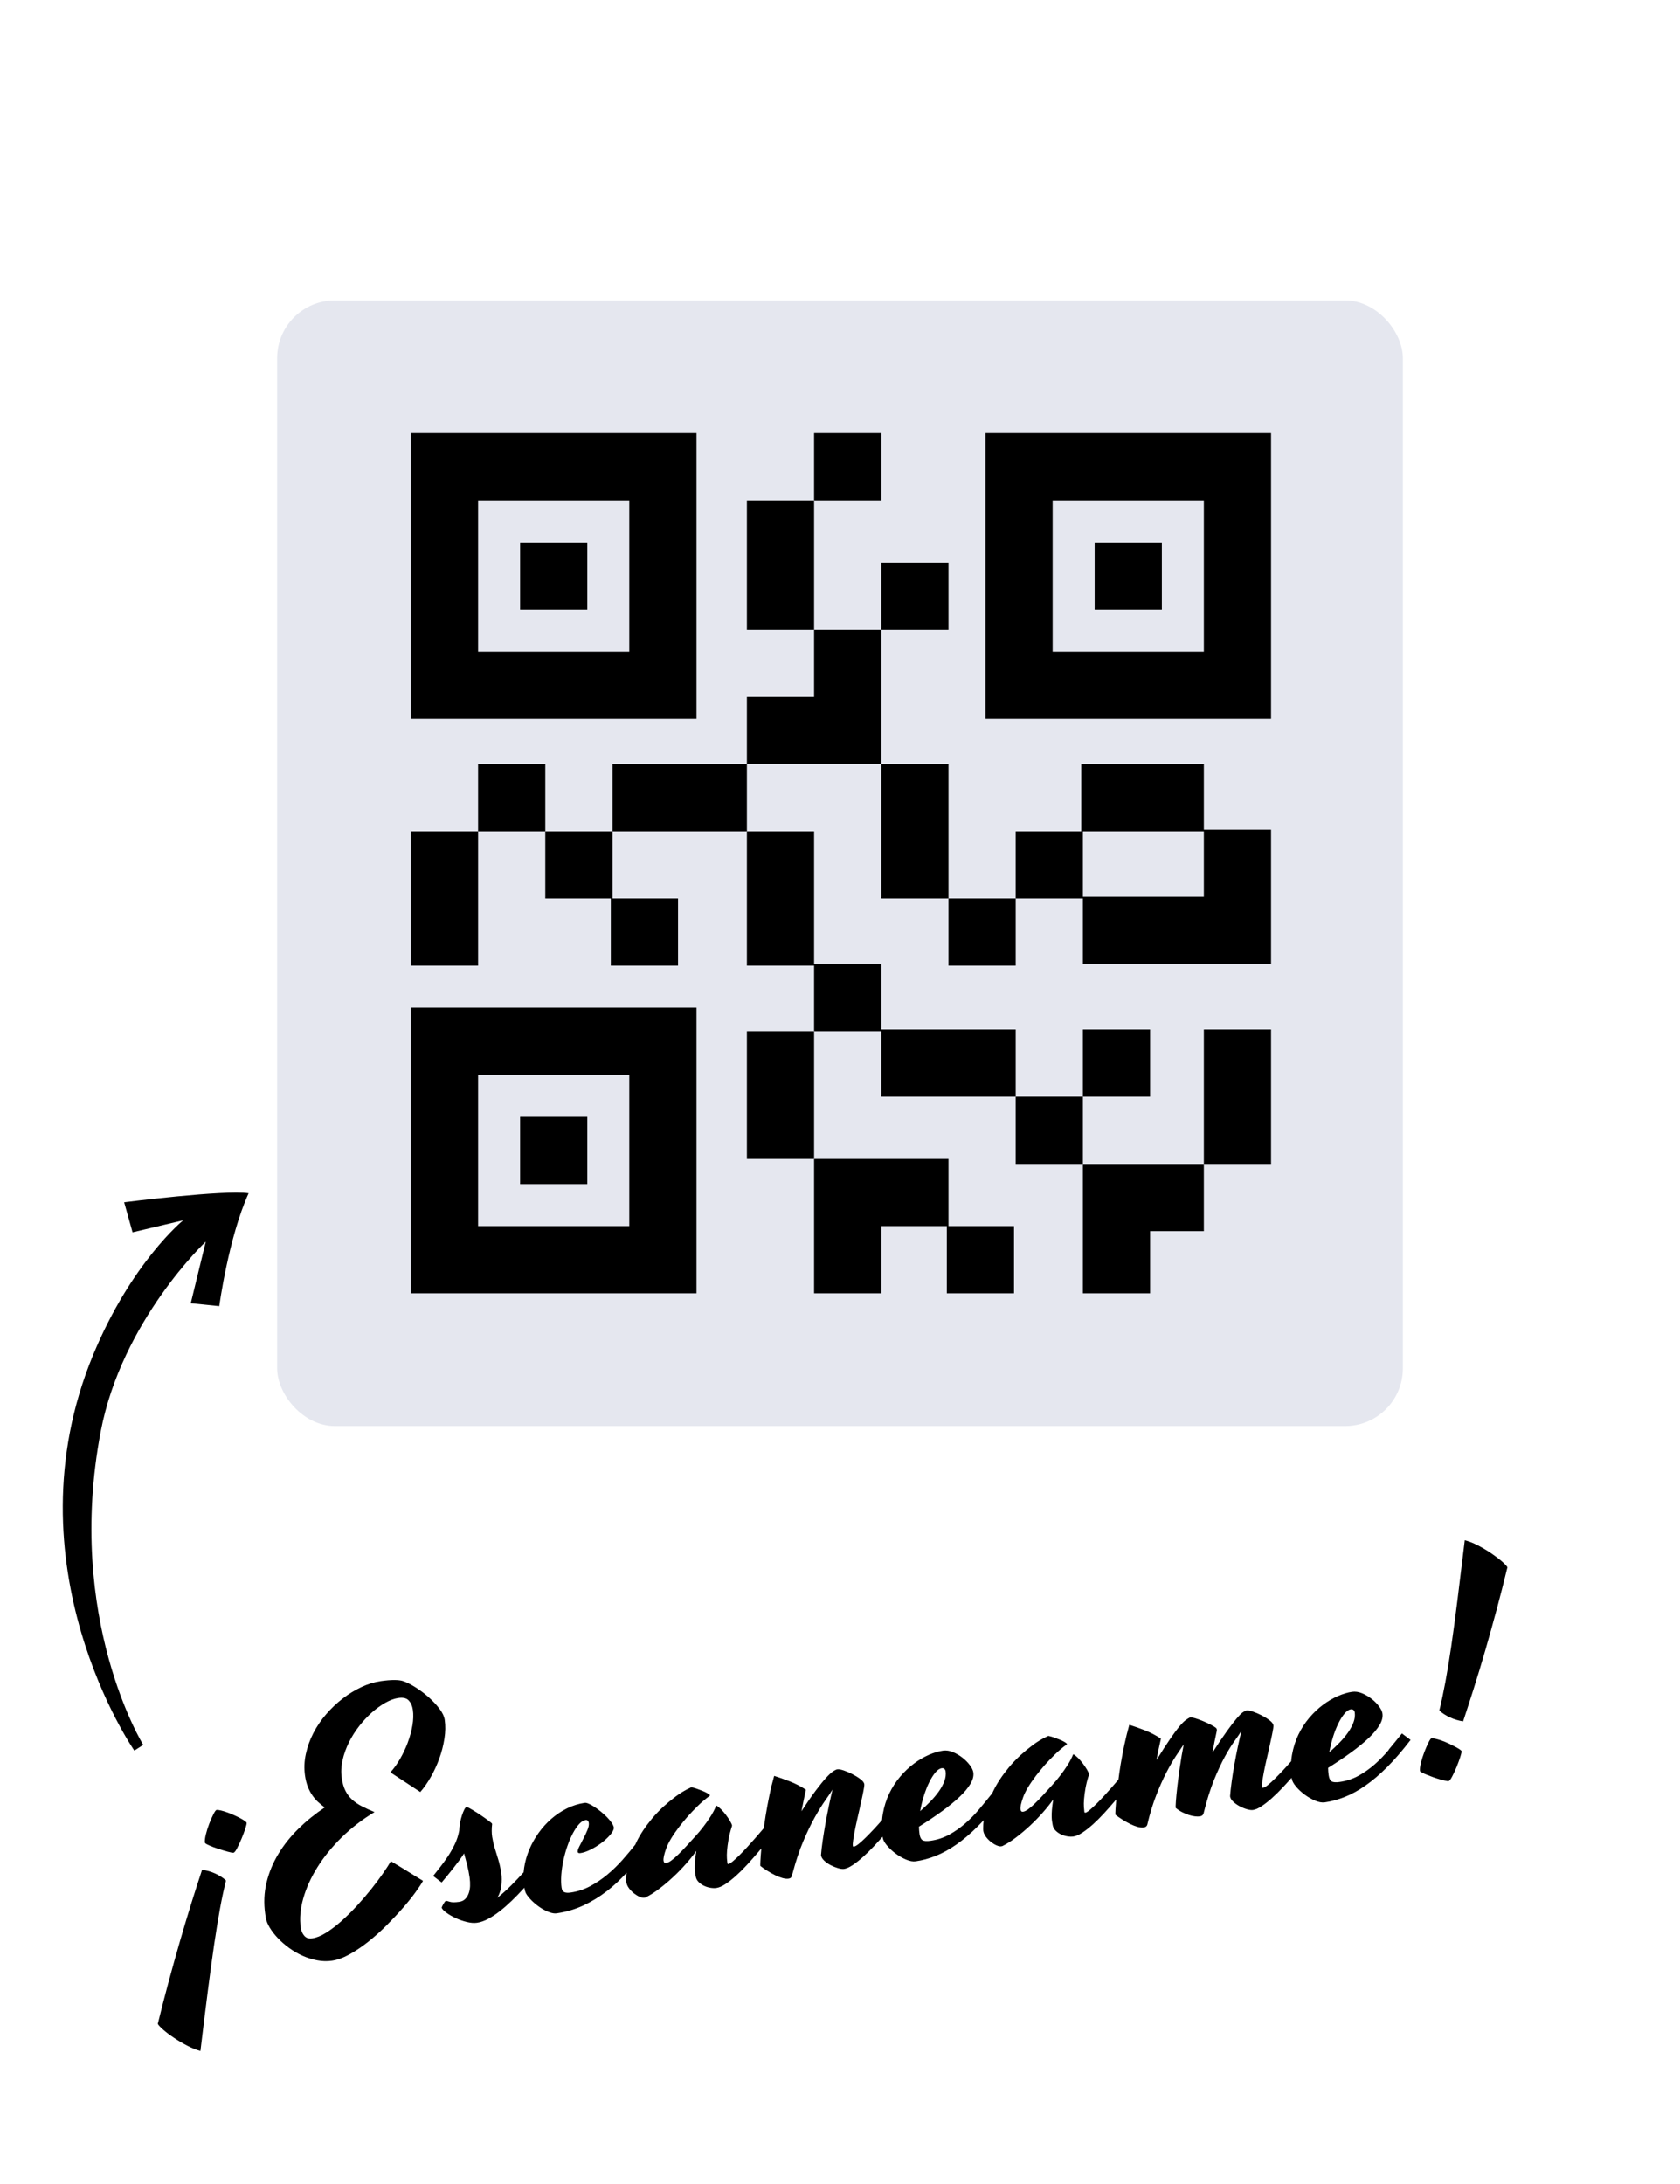 <svg xmlns="http://www.w3.org/2000/svg" id="TEXTO" viewBox="0 0 1000 1300">
<g>
<rect x="164.97" y="178.79" width="670.06" height="670.06" rx="34.36" ry="34.36" fill="#e5e7ef"/>
<path d="M79.95,1042.01s-76.47-110.1-24.47-235.64c22.79-55.01,53.55-80,53.55-80l-30.13,7.15-5-17.88s59.71-7.55,74.08-5.35c-11.91,26.17-17.47,67.18-17.47,67.18l-16.96-1.73,8.93-36.67s-49.98,47.03-62.55,113.11c-21.17,111.37,25.33,186.45,25.33,186.45l-5.29,3.38Z"/>
</g>
<g>
<path d="M120.28,1112.99c-1.96,5.91-4.07,12.46-6.31,19.65-2.24,7.2-4.52,14.76-6.81,22.68-2.3,7.92-4.58,16.08-6.84,24.46-2.26,8.39-4.39,16.69-6.4,24.91,.43,.81,1.52,1.98,3.27,3.51,1.75,1.53,3.85,3.12,6.31,4.76,2.45,1.65,5.08,3.21,7.89,4.68,2.81,1.47,5.44,2.53,7.91,3.17,1.62-13.48,3.09-25.41,4.42-35.78,1.32-10.38,2.57-19.58,3.76-27.63,1.19-8.04,2.34-15.13,3.46-21.26,1.12-6.13,2.31-11.72,3.58-16.78-1.59-1.52-3.66-2.88-6.21-4.07-2.55-1.19-5.22-1.97-8.02-2.31Z"/>
<path d="M145.66,1083.85c-.73-.52-1.65-1.07-2.77-1.66-1.12-.59-2.36-1.19-3.73-1.81-1.37-.61-2.71-1.16-4.03-1.62-1.32-.47-2.54-.84-3.67-1.11-1.13-.27-2.01-.37-2.62-.28-.37,.05-.97,.89-1.8,2.51-.83,1.62-1.65,3.49-2.47,5.6-.82,2.12-1.5,4.26-2.03,6.43-.53,2.17-.72,3.81-.56,4.91,.05,.37,.88,.9,2.48,1.61,1.6,.71,3.4,1.39,5.4,2.04,2,.65,3.89,1.22,5.68,1.71,1.79,.49,2.93,.7,3.42,.63,.55-.08,1.27-.96,2.15-2.65,.88-1.69,1.76-3.58,2.65-5.68,.88-2.1,1.63-4.08,2.24-5.95,.61-1.87,.88-3.05,.8-3.54-.04-.24-.42-.63-1.15-1.15Z"/>
<path d="M242.75,1037.17c-1.27,3.37-2.8,6.62-4.6,9.75-1.8,3.13-3.73,5.82-5.78,8.05l17.8,11.69c2.2-2.5,4.3-5.51,6.3-9.01,1.99-3.5,3.68-7.18,5.07-11.04,1.38-3.85,2.38-7.76,3-11.73,.62-3.96,.68-7.69,.17-11.18-.29-2.02-1.32-4.2-3.1-6.54-1.77-2.34-3.88-4.6-6.32-6.78-2.44-2.18-5.02-4.14-7.73-5.87-2.72-1.73-5.2-3-7.44-3.8-2.7-.92-7.2-.93-13.5-.03-3.8,.55-7.62,1.72-11.49,3.53-3.87,1.81-7.57,4.07-11.11,6.8-3.54,2.73-6.83,5.84-9.86,9.34-3.03,3.5-5.57,7.24-7.62,11.22-2.05,3.98-3.55,8.13-4.49,12.46-.94,4.32-1.1,8.63-.49,12.91,.36,2.51,.93,4.74,1.71,6.69,.78,1.95,1.7,3.68,2.76,5.18,1.06,1.5,2.22,2.82,3.47,3.95,1.26,1.13,2.51,2.17,3.78,3.11-5.65,3.75-10.84,7.95-15.58,12.6-4.74,4.65-8.73,9.66-11.99,15.03-3.26,5.37-5.61,11.07-7.06,17.09-1.44,6.02-1.71,12.24-.78,18.67l.32,2.2c.34,1.95,1.17,3.99,2.47,6.11,1.31,2.12,2.93,4.2,4.88,6.23,1.95,2.03,4.16,3.95,6.64,5.75s5.12,3.33,7.92,4.58c2.8,1.25,5.7,2.16,8.69,2.73,2.99,.57,5.92,.65,8.8,.23,3.31-.48,6.84-1.77,10.6-3.87,3.76-2.1,7.5-4.64,11.23-7.61,3.73-2.97,7.35-6.23,10.88-9.77,3.52-3.54,6.74-6.98,9.67-10.34,2.92-3.36,5.41-6.46,7.47-9.32,2.06-2.86,3.5-5.06,4.34-6.62-2.6-1.56-5.41-3.3-8.44-5.21-3.03-1.91-6.58-4.07-10.68-6.48-1.15,1.98-2.74,4.42-4.76,7.34-2.02,2.91-4.34,6.01-6.96,9.3-2.62,3.28-5.46,6.58-8.51,9.89-3.05,3.31-6.13,6.35-9.23,9.11-3.1,2.76-6.14,5.07-9.12,6.94-2.98,1.87-5.76,2.98-8.33,3.35-1.96,.28-3.5-.23-4.63-1.54s-1.82-2.91-2.1-4.81c-.77-5.39-.28-11.19,1.48-17.41,1.76-6.22,4.57-12.42,8.43-18.6,3.86-6.18,8.68-12.1,14.45-17.78,5.78-5.67,12.29-10.69,19.54-15.04-2.79-1.16-5.28-2.3-7.47-3.42-2.19-1.12-4.11-2.42-5.76-3.9-1.65-1.48-3-3.25-4.05-5.32-1.05-2.07-1.79-4.6-2.22-7.6-.5-3.49-.34-7.04,.48-10.66,.82-3.62,2.08-7.14,3.78-10.57,1.69-3.43,3.74-6.68,6.14-9.74,2.4-3.06,4.93-5.77,7.59-8.12,2.66-2.35,5.35-4.28,8.07-5.8,2.72-1.52,5.27-2.45,7.66-2.79,2.81-.41,4.87,.1,6.17,1.5,1.29,1.41,2.11,3.24,2.43,5.51,.41,2.82,.32,5.92-.25,9.32-.58,3.4-1.5,6.78-2.76,10.14Z"/>
<path d="M826.65,1041.58c-2.67,3.2-5.5,6.1-8.49,8.72-3,2.62-6.19,4.86-9.58,6.72-3.39,1.86-7.1,3.08-11.14,3.66-2.27,.33-3.86,.21-4.78-.34-.92-.55-1.52-1.78-1.79-3.68-.2-1.41-.32-2.86-.34-4.36,5.04-3.16,9.63-6.24,13.76-9.24,4.13-3,7.62-5.86,10.48-8.58,2.86-2.72,5-5.3,6.43-7.72,1.43-2.42,2-4.68,1.7-6.76-.18-1.29-.88-2.73-2.08-4.34-1.2-1.61-2.68-3.1-4.44-4.47-1.76-1.37-3.65-2.47-5.68-3.31-2.03-.83-3.99-1.11-5.89-.84-2.63,.38-5.45,1.22-8.45,2.53-3,1.31-5.95,3.04-8.86,5.21-2.91,2.17-5.63,4.75-8.17,7.74s-4.7,6.33-6.48,10.02c-1.78,3.69-3.06,7.74-3.83,12.13-.21,1.21-.36,2.44-.46,3.69-.01,.01-.02,.02-.03,.04-1.53,1.75-3.13,3.53-4.81,5.33-1.68,1.8-3.3,3.47-4.86,5.01-1.56,1.54-2.96,2.8-4.19,3.79-1.23,.99-2.19,1.53-2.86,1.63-.37,.05-.58-.1-.63-.47-.1-.67-.04-1.78,.18-3.31,.22-1.53,.52-3.32,.91-5.38,.39-2.06,.85-4.26,1.39-6.62,.54-2.36,1.07-4.71,1.61-7.07,.54-2.36,1.04-4.63,1.5-6.82,.47-2.19,.83-4.09,1.1-5.69,.06-.45,.1-.81,.12-1.1,.02-.28,.02-.52,0-.7-.13-.92-.88-1.9-2.25-2.96-1.37-1.05-2.95-2.04-4.74-2.97-1.79-.93-3.54-1.68-5.24-2.25-1.71-.57-2.96-.79-3.75-.68-.55,.08-1.28,.44-2.19,1.06-.91,.63-2.12,1.84-3.65,3.62-1.52,1.78-3.46,4.29-5.8,7.54-2.35,3.24-5.23,7.52-8.65,12.82,.37-2.18,.77-4.31,1.19-6.4,.42-2.09,.85-4.17,1.31-6.23,.23-.97,.07-1.67-.49-2.09-.64-.53-1.7-1.18-3.18-1.93-1.48-.75-3.04-1.47-4.67-2.14-1.63-.67-3.14-1.22-4.55-1.64-1.41-.42-2.38-.59-2.93-.52-.87,.44-1.82,1.04-2.83,1.81-1.01,.77-2.25,2.04-3.72,3.81-1.46,1.77-3.27,4.22-5.41,7.34-2.14,3.12-4.82,7.25-8.01,12.4,.37-2.18,.78-4.33,1.23-6.46s.9-4.19,1.36-6.19c-2.98-2.01-6.17-3.67-9.58-5-3.41-1.32-6.49-2.41-9.23-3.26-1.08,3.78-2.05,7.69-2.91,11.71-.86,4.03-1.6,7.96-2.24,11.8-.52,3.17-.97,6.2-1.33,9.11-1.11,1.31-2.33,2.72-3.68,4.26-1.5,1.72-3.08,3.47-4.72,5.27-1.65,1.8-3.21,3.43-4.69,4.89-1.48,1.46-2.8,2.68-3.97,3.66-1.17,.98-2.03,1.51-2.58,1.59-.37,.05-.58-.1-.63-.47-.1-.67-.19-1.64-.28-2.91-.09-1.27-.06-2.82,.08-4.65,.14-1.83,.43-3.98,.85-6.45,.43-2.47,1.14-5.24,2.13-8.32-.1-.67-.5-1.6-1.2-2.78-.7-1.18-1.51-2.39-2.44-3.63-.93-1.24-1.9-2.37-2.92-3.38-1.02-1.01-1.9-1.71-2.65-2.1-.13-.04-.22-.03-.28,.04-.05,.07-.07,.14-.07,.2-.88,2.13-2.01,4.26-3.39,6.39-1.38,2.14-2.73,4.05-4.05,5.74-1.52,2.03-3.12,3.95-4.8,5.75-1.89,2.08-3.71,4.08-5.46,5.99-1.76,1.91-3.38,3.58-4.86,5.01-1.48,1.43-2.83,2.59-4.04,3.49-1.22,.89-2.25,1.4-3.11,1.52-.86,.12-1.36-.33-1.51-1.38-.2-1.41,.32-3.84,1.57-7.3,1.25-3.46,3.79-7.72,7.63-12.77,1.63-2.11,3.42-4.27,5.35-6.49,1.67-1.86,3.6-3.88,5.79-6.03,2.19-2.16,4.56-4.17,7.1-6.04l.16-.21c.05-.07,.04-.16-.04-.28-.3-.33-.87-.73-1.72-1.21-.85-.47-1.82-.92-2.92-1.36-1.09-.44-2.18-.84-3.27-1.22-1.08-.37-2.01-.63-2.78-.77-.2-.1-.34-.11-.43-.03-.08,.07-.19,.12-.31,.14-3.17,1.46-6.13,3.23-8.89,5.31-2.76,2.08-5.19,4.09-7.29,6.02-2.48,2.29-4.76,4.68-6.84,7.17-4.05,4.89-7.12,9.54-9.24,13.94-.24,.5-.45,.97-.67,1.46-2.48,3.1-4.99,6.18-7.54,9.23-2.67,3.2-5.5,6.1-8.49,8.72-3,2.62-6.19,4.86-9.58,6.72-3.39,1.86-7.1,3.08-11.14,3.66-2.27,.33-3.86,.21-4.78-.34-.92-.55-1.52-1.78-1.79-3.68-.2-1.41-.32-2.86-.34-4.36,5.04-3.16,9.63-6.24,13.76-9.24,4.13-3,7.62-5.86,10.48-8.58,2.86-2.72,5-5.3,6.43-7.72,1.43-2.42,2-4.68,1.7-6.76-.18-1.29-.88-2.73-2.08-4.34-1.2-1.61-2.68-3.1-4.44-4.47-1.76-1.37-3.65-2.47-5.68-3.31-2.03-.83-3.99-1.11-5.88-.84-2.63,.38-5.45,1.22-8.45,2.53-3,1.31-5.95,3.04-8.86,5.21-2.91,2.17-5.63,4.75-8.17,7.74-2.54,2.99-4.7,6.33-6.48,10.02-1.78,3.69-3.06,7.74-3.83,12.13-.21,1.21-.36,2.44-.46,3.69-.01,.01-.02,.02-.03,.04-1.53,1.75-3.13,3.53-4.81,5.33-1.68,1.8-3.3,3.47-4.86,5.01-1.56,1.54-2.96,2.8-4.19,3.79-1.23,.99-2.19,1.53-2.86,1.63-.37,.05-.58-.1-.63-.47-.1-.67-.04-1.78,.18-3.31,.22-1.53,.52-3.32,.91-5.38,.39-2.06,.85-4.26,1.39-6.62,.54-2.36,1.07-4.71,1.61-7.07,.54-2.36,1.04-4.63,1.5-6.82,.47-2.19,.83-4.09,1.1-5.69,.06-.45,.1-.81,.12-1.1,.02-.28,.02-.52,0-.7-.13-.92-.88-1.9-2.25-2.96-1.37-1.05-2.95-2.04-4.74-2.97-1.79-.93-3.54-1.68-5.24-2.25-1.71-.57-2.96-.79-3.75-.68-.67,.1-1.57,.52-2.68,1.27-1.11,.75-2.51,2.07-4.21,3.93-1.7,1.87-3.74,4.4-6.13,7.58-2.38,3.19-5.19,7.26-8.41,12.22,.43-2.25,.86-4.44,1.31-6.56,.44-2.13,.89-4.22,1.35-6.29-3.04-2-6.26-3.66-9.67-4.98-3.41-1.32-6.49-2.41-9.23-3.26-1.08,3.78-2.04,7.68-2.86,11.71-.83,4.02-1.56,7.96-2.19,11.8-.44,2.65-.83,5.2-1.17,7.67-.31,.36-.63,.75-.98,1.16-1.2,1.42-2.55,2.99-4.06,4.71-1.5,1.72-3.08,3.47-4.72,5.27-1.65,1.8-3.21,3.43-4.68,4.89-1.48,1.46-2.8,2.68-3.97,3.66-1.17,.98-2.03,1.51-2.58,1.59-.37,.05-.58-.1-.63-.47-.1-.67-.19-1.64-.28-2.91-.09-1.27-.06-2.82,.08-4.65,.14-1.83,.43-3.98,.85-6.45,.43-2.47,1.14-5.24,2.13-8.32-.1-.67-.5-1.6-1.2-2.78-.7-1.18-1.51-2.39-2.44-3.63-.93-1.24-1.9-2.37-2.92-3.38-1.02-1.01-1.9-1.71-2.65-2.1-.13-.04-.22-.03-.28,.04-.05,.07-.07,.14-.07,.2-.88,2.13-2.01,4.26-3.39,6.39-1.38,2.14-2.73,4.05-4.05,5.74-1.52,2.03-3.12,3.95-4.8,5.75-1.89,2.08-3.71,4.08-5.46,5.99-1.76,1.91-3.38,3.58-4.86,5.01-1.48,1.43-2.83,2.59-4.04,3.49-1.22,.89-2.25,1.4-3.11,1.52-.86,.12-1.36-.33-1.51-1.38-.2-1.41,.32-3.84,1.57-7.3,1.25-3.46,3.79-7.72,7.63-12.77,1.63-2.11,3.42-4.27,5.35-6.49,1.67-1.86,3.6-3.88,5.79-6.03,2.19-2.16,4.55-4.17,7.1-6.04l.16-.21c.05-.07,.04-.16-.04-.28-.3-.33-.87-.73-1.72-1.21-.85-.47-1.82-.92-2.92-1.36-1.09-.44-2.18-.84-3.27-1.22-1.08-.37-2.01-.63-2.78-.77-.2-.1-.34-.11-.43-.03-.08,.07-.19,.12-.31,.14-3.17,1.46-6.13,3.23-8.89,5.31-2.76,2.08-5.19,4.09-7.29,6.02-2.48,2.29-4.76,4.68-6.84,7.17-4.05,4.89-7.12,9.54-9.24,13.94-.25,.52-.46,1.01-.7,1.52-2.37,3.01-4.91,6.04-7.62,9.1-2.8,3.15-5.8,6.07-9,8.75-3.21,2.68-6.63,4.98-10.25,6.91-3.63,1.93-7.5,3.19-11.6,3.78-1.65,.24-2.92,.15-3.79-.25-.87-.4-1.4-1.28-1.6-2.63-.33-2.26-.38-4.82-.17-7.66,.21-2.84,.63-5.71,1.25-8.61,.61-2.9,1.41-5.75,2.38-8.54,.97-2.79,2.05-5.31,3.23-7.54,1.18-2.23,2.42-4.06,3.71-5.5,1.29-1.44,2.61-2.25,3.96-2.44,.49-.07,.9,.06,1.23,.39,.33,.33,.53,.77,.61,1.32,.16,1.1-.11,2.5-.8,4.19-.69,1.69-1.49,3.4-2.4,5.13-.91,1.72-1.73,3.31-2.46,4.76-.73,1.45-1.04,2.51-.95,3.18,.09,.61,.65,.84,1.69,.69,1.78-.26,3.8-.95,6.07-2.09,2.27-1.14,4.41-2.46,6.41-3.97,2-1.51,3.7-3.06,5.09-4.67,1.39-1.61,2.16-3.01,2.3-4.22-.13-.92-.58-1.93-1.33-3.04-.75-1.11-1.68-2.23-2.78-3.35-1.1-1.12-2.3-2.21-3.61-3.28-1.31-1.06-2.58-2-3.83-2.82-1.24-.82-2.38-1.45-3.41-1.9-1.03-.44-1.82-.63-2.38-.55-3.67,.53-7.2,1.63-10.58,3.3-3.38,1.67-6.49,3.75-9.32,6.21-2.83,2.47-5.38,5.29-7.64,8.46-2.26,3.17-4.11,6.48-5.55,9.94-1.44,3.46-2.44,7.02-3.01,10.7-.14,.91-.25,1.82-.32,2.73-2.1,2.36-4.51,4.91-7.23,7.64-2.73,2.74-5.52,5.25-8.38,7.53,1.3-2.25,2.09-4.69,2.37-7.32,.28-2.63,.27-4.93,0-6.89-.47-3.24-1.08-6.08-1.83-8.5-.76-2.42-1.46-4.71-2.11-6.87-.66-2.16-1.16-4.36-1.52-6.62-.36-2.26-.37-4.85-.04-7.77-.04-.24-.7-.85-2-1.82-1.3-.97-2.77-2.02-4.44-3.16-1.66-1.13-3.32-2.19-4.96-3.18-1.64-.98-2.86-1.63-3.66-1.96-.49,.07-.98,.58-1.47,1.52-.49,.95-.96,2.11-1.42,3.48-.46,1.38-.84,2.89-1.13,4.52-.29,1.64-.47,3.18-.51,4.62-.53,2.83-1.41,5.51-2.63,8.06-1.23,2.55-2.6,4.97-4.11,7.25-1.52,2.28-3.05,4.41-4.61,6.38-1.56,1.97-2.95,3.74-4.16,5.28l5.05,3.87c.96-1.14,2.04-2.43,3.24-3.89,1.2-1.45,2.39-2.94,3.58-4.45,1.19-1.51,2.36-3.04,3.51-4.58,1.15-1.54,2.16-3,3.03-4.37,.63,2.22,1.24,4.52,1.84,6.91,.59,2.38,1.07,4.86,1.44,7.43,.25,1.78,.34,3.48,.27,5.12-.08,1.64-.37,3.11-.86,4.44-.5,1.32-1.2,2.42-2.1,3.3-.9,.88-2.06,1.42-3.47,1.62-2.57,.37-4.45,.36-5.63-.03-1.18-.39-1.96-.56-2.32-.51-.18,.03-.42,.23-.71,.62-.29,.39-.57,.82-.84,1.29-.28,.48-.51,.93-.7,1.36-.19,.43-.27,.71-.25,.83,.38,.88,1.37,1.9,2.97,3.04,1.6,1.15,3.44,2.19,5.51,3.14,2.07,.95,4.24,1.7,6.51,2.25,2.27,.55,4.29,.7,6.06,.44,2.08-.3,4.25-1.05,6.52-2.25,2.26-1.2,4.58-2.72,6.94-4.56,2.36-1.84,4.72-3.9,7.08-6.17,2.36-2.28,4.66-4.64,6.9-7.08,.24-.26,.47-.53,.7-.79,.15,.83,.3,1.54,.47,2.12,.25,.84,.6,1.57,1.06,2.19,1.17,1.64,2.57,3.18,4.18,4.6,1.61,1.42,3.24,2.63,4.88,3.61,1.64,.98,3.22,1.72,4.72,2.23,1.51,.5,2.81,.67,3.92,.51,5.63-.81,10.92-2.37,15.87-4.67,4.95-2.31,9.59-5.13,13.92-8.47,4.23-3.26,8.17-6.94,11.84-11.02-.07,.64-.12,1.24-.14,1.79-.07,2.13-.08,3.38-.02,3.75,.18,1.29,.72,2.52,1.61,3.71,.89,1.18,1.9,2.21,3.02,3.08,1.13,.87,2.24,1.54,3.33,2,1.1,.47,1.95,.66,2.57,.57,.18-.03,.37-.05,.55-.08s.42-.12,.71-.29c2.45-1.23,5.07-2.9,7.85-5.02,2.79-2.12,5.53-4.44,8.23-6.95,2.7-2.51,5.25-5.13,7.64-7.85,2.39-2.72,4.44-5.29,6.15-7.73-.39,2.49-.65,4.58-.79,6.25-.13,1.68-.18,3.09-.14,4.24,.04,1.15,.13,2.08,.26,2.77,.13,.7,.23,1.29,.3,1.78,.19,1.29,.72,2.4,1.6,3.33,.88,.93,1.93,1.71,3.14,2.31,1.21,.61,2.51,1.03,3.89,1.27,1.38,.24,2.62,.28,3.72,.12,1.59-.23,3.38-1,5.38-2.32,2-1.32,4.08-2.95,6.23-4.88,2.16-1.94,4.34-4.11,6.56-6.52,2.21-2.41,4.35-4.83,6.41-7.25,.74-.87,1.44-1.72,2.15-2.56-.02,.17-.03,.36-.05,.53-.24,2.69-.4,4.92-.49,6.68-.09,1.76-.11,2.83-.06,3.19,1.27,1.01,2.68,1.99,4.22,2.95,1.55,.96,3.07,1.82,4.59,2.57,1.51,.75,2.97,1.32,4.37,1.71,1.4,.39,2.62,.51,3.66,.36,.86-.12,1.4-.45,1.64-.99,.24-.53,.48-1.26,.72-2.17,1.94-7.34,4.08-13.76,6.42-19.25,2.33-5.49,4.62-10.23,6.86-14.2,2.24-3.98,4.28-7.27,6.12-9.88,1.84-2.61,3.25-4.7,4.21-6.28l.16-.21c-.71,2.91-1.42,6.09-2.14,9.54-.72,3.45-1.39,6.92-2.02,10.41-.62,3.5-1.18,6.9-1.67,10.22-.49,3.32-.83,6.27-1.02,8.86,.16,1.1,.78,2.17,1.87,3.2,1.09,1.03,2.35,1.93,3.81,2.69,1.45,.76,2.93,1.36,4.43,1.8,1.5,.44,2.71,.59,3.63,.46,1.41-.2,3.08-.94,5.02-2.22,1.94-1.28,3.99-2.89,6.15-4.82,2.16-1.93,4.36-4.1,6.61-6.48,1.78-1.89,3.48-3.76,5.15-5.63,.02,.16,.04,.32,.06,.48,.19,1.35,1.01,2.89,2.44,4.62,1.44,1.73,3.15,3.34,5.15,4.84,2,1.49,4.09,2.71,6.29,3.64,2.2,.93,4.12,1.28,5.77,1.04,3.92-.56,7.87-1.63,11.87-3.21,3.99-1.57,8.09-3.82,12.29-6.74,4.2-2.92,8.53-6.6,12.98-11.05,1.09-1.09,2.2-2.24,3.31-3.45-.12,.89-.2,1.71-.23,2.44-.07,2.13-.08,3.38-.02,3.75,.18,1.29,.72,2.52,1.61,3.71,.89,1.18,1.9,2.21,3.02,3.08,1.13,.87,2.24,1.54,3.33,2,1.1,.47,1.95,.66,2.57,.57l.55-.08c.18-.03,.42-.12,.71-.29,2.45-1.23,5.07-2.9,7.85-5.02,2.79-2.12,5.53-4.44,8.23-6.95,2.7-2.51,5.25-5.13,7.64-7.85,2.39-2.72,4.44-5.29,6.15-7.73-.39,2.49-.65,4.58-.79,6.25-.13,1.68-.18,3.09-.14,4.24,.04,1.15,.13,2.08,.26,2.77,.13,.7,.23,1.29,.3,1.78,.19,1.29,.72,2.4,1.6,3.33,.88,.93,1.93,1.71,3.14,2.31,1.21,.61,2.51,1.03,3.89,1.27,1.38,.24,2.62,.28,3.72,.12,1.59-.23,3.38-1,5.38-2.32,2-1.32,4.08-2.95,6.23-4.88,2.16-1.94,4.34-4.11,6.56-6.52,2.21-2.41,4.35-4.83,6.41-7.25,.32-.38,.62-.74,.93-1.11-.2,2.34-.35,4.32-.43,5.91-.09,1.76-.11,2.83-.06,3.2,1.27,1,2.68,1.99,4.22,2.95,1.54,.96,3.07,1.82,4.59,2.57,1.51,.75,2.97,1.32,4.37,1.71,1.4,.39,2.62,.51,3.66,.36,1.35-.19,2.11-.96,2.29-2.3,1.48-6.21,3.2-11.83,5.17-16.86,1.96-5.03,3.95-9.49,5.95-13.37,2-3.88,3.93-7.22,5.78-10.02s3.39-5.1,4.63-6.9c-.9,4.63-1.66,9.11-2.28,13.45-.63,4.34-1.14,8.26-1.54,11.75-.4,3.5-.68,6.36-.83,8.6-.15,2.24-.19,3.57-.13,4,1.28,1.07,2.61,1.94,3.98,2.61,1.38,.68,2.71,1.22,3.98,1.63,1.28,.41,2.47,.68,3.58,.8,1.11,.12,2.03,.13,2.77,.02,1.41-.2,2.21-.94,2.4-2.22,1.9-7.65,3.96-14.19,6.17-19.63,2.22-5.44,4.37-10.05,6.45-13.82,2.08-3.77,3.99-6.84,5.71-9.21,1.72-2.37,3.09-4.38,4.1-6.03-.71,2.91-1.42,6.08-2.15,9.49-.73,3.42-1.4,6.87-2.02,10.37-.62,3.5-1.16,6.9-1.62,10.22-.46,3.32-.79,6.27-.98,8.86,.16,1.1,.78,2.17,1.87,3.2,1.09,1.03,2.34,1.93,3.76,2.69,1.42,.76,2.88,1.37,4.38,1.81,1.5,.44,2.71,.59,3.63,.46,1.47-.21,3.17-.96,5.11-2.24,1.94-1.28,3.99-2.89,6.15-4.82,2.16-1.93,4.36-4.1,6.61-6.48,1.78-1.89,3.49-3.76,5.15-5.63,.02,.16,.04,.32,.06,.48,.19,1.35,1.01,2.89,2.44,4.62,1.44,1.73,3.15,3.34,5.15,4.84,2,1.49,4.09,2.71,6.29,3.64,2.2,.93,4.12,1.28,5.77,1.04,3.92-.56,7.87-1.63,11.87-3.21,3.99-1.57,8.09-3.82,12.29-6.74,4.2-2.92,8.53-6.6,12.98-11.05,4.45-4.45,9.1-9.84,13.94-16.16l-5.15-3.85c-2.6,3.25-5.23,6.47-7.89,9.66Zm-33.17-7.74c.95-2.98,2-5.64,3.16-8,1.16-2.35,2.38-4.29,3.66-5.82,1.28-1.53,2.53-2.38,3.76-2.56,.67-.1,1.21,.05,1.61,.43,.4,.38,.64,.85,.72,1.4,.27,1.9,.02,3.87-.74,5.92-.77,2.05-1.88,4.1-3.33,6.15-1.45,2.05-3.15,4.06-5.08,6.03-1.94,1.97-3.93,3.85-5.98,5.64,.55-3.14,1.3-6.2,2.24-9.18Zm-243.53,35.03c.95-2.98,2-5.65,3.16-8,1.16-2.35,2.38-4.29,3.66-5.82,1.28-1.53,2.53-2.38,3.76-2.56,.67-.1,1.21,.05,1.61,.42,.4,.38,.64,.85,.72,1.4,.27,1.9,.02,3.87-.74,5.92-.77,2.05-1.88,4.1-3.33,6.15-1.46,2.05-3.15,4.06-5.09,6.03-1.94,1.97-3.93,3.85-5.98,5.64,.55-3.14,1.29-6.2,2.24-9.18Z"/>
<path d="M893.98,929.41c-1.75-1.53-3.84-3.12-6.26-4.77-2.43-1.65-5.04-3.21-7.84-4.68-2.8-1.47-5.47-2.52-8-3.16-1.62,13.48-3.08,25.41-4.37,35.78-1.29,10.37-2.53,19.58-3.71,27.62-1.19,8.04-2.36,15.13-3.5,21.26-1.15,6.13-2.33,11.69-3.55,16.68,1.59,1.52,3.66,2.88,6.21,4.07,2.54,1.2,5.19,2,7.94,2.42,1.96-5.91,4.08-12.46,6.36-19.66,2.28-7.2,4.56-14.76,6.86-22.69,2.29-7.92,4.56-16.06,6.8-24.41,2.23-8.35,4.35-16.67,6.35-24.95-.43-.81-1.52-1.98-3.27-3.51Z"/>
<path d="M868.83,1041.28c-.73-.49-1.65-1.03-2.76-1.62-1.11-.59-2.36-1.21-3.73-1.85-1.38-.65-2.72-1.2-4.04-1.67-1.32-.47-2.54-.84-3.67-1.11-1.13-.27-2.01-.37-2.62-.28-.37,.05-.95,.89-1.75,2.5-.8,1.61-1.61,3.48-2.43,5.6-.82,2.12-1.5,4.26-2.03,6.43-.53,2.17-.72,3.81-.56,4.91,.04,.25,.44,.56,1.22,.95,.77,.39,1.72,.82,2.85,1.28,1.13,.46,2.38,.94,3.77,1.43,1.38,.49,2.69,.91,3.93,1.26,1.24,.35,2.34,.63,3.31,.84,.97,.2,1.6,.29,1.91,.24,.49-.07,1.19-.95,2.1-2.65,.91-1.69,1.8-3.59,2.65-5.68,.85-2.09,1.58-4.07,2.19-5.94,.61-1.87,.87-3.05,.8-3.54-.04-.24-.42-.61-1.14-1.1Z"/>
</g>
<g>
<path d="M414.58,257.82H244.58v170h170v-170Zm-40,130h-90v-90h90v90Z"/>
<rect x="309.58" y="322.82" width="40" height="40"/>
<path d="M756.58,257.82h-170v170h170v-170Zm-40,130h-90v-90h90v90Z"/>
<rect x="651.58" y="322.82" width="40" height="40"/>
<path d="M414.58,599.82H244.58v170h170v-170Zm-40,130h-90v-90h90v90Z"/>
<rect x="309.58" y="664.82" width="40" height="40"/>
<rect x="284.58" y="454.82" width="40" height="40"/>
<polygon points="363.58 534.82 363.58 574.82 403.58 574.82 403.58 534.82 364.58 534.82 364.58 494.82 324.58 494.82 324.58 534.82 363.58 534.82"/>
<rect x="524.58" y="334.82" width="40" height="40"/>
<rect x="444.58" y="297.82" width="40" height="77"/>
<rect x="484.58" y="257.82" width="40" height="40"/>
<polygon points="524.58 374.82 484.58 374.82 484.58 414.82 444.58 414.82 444.58 454.82 524.58 454.82 524.58 374.82"/>
<polygon points="484.58 574.82 484.58 613.82 524.58 613.82 524.58 652.82 604.58 652.82 604.58 612.82 524.58 612.82 524.58 573.82 484.58 573.82 484.58 494.82 444.58 494.82 444.58 574.82 484.58 574.82"/>
<rect x="524.58" y="454.82" width="40" height="80"/>
<path d="M644.58,573.82h112v-80h-40v-39h-73v40h-39v40h40v39Zm0-79h72v39h-72v-39Z"/>
<rect x="716.58" y="612.82" width="40" height="80"/>
<rect x="564.58" y="534.82" width="40" height="40"/>
<rect x="604.58" y="652.82" width="40" height="40"/>
<rect x="644.58" y="612.82" width="40" height="40"/>
<polygon points="684.58 769.82 684.58 732.82 716.58 732.82 716.58 692.82 644.58 692.82 644.58 769.82 684.58 769.82"/>
<rect x="444.58" y="613.82" width="40" height="76"/>
<polygon points="524.58 769.82 524.58 729.82 563.58 729.82 563.58 769.82 603.58 769.82 603.58 729.82 564.58 729.82 564.58 689.82 484.58 689.82 484.58 769.82 524.58 769.82"/>
<rect x="364.58" y="454.82" width="80" height="40"/>
<rect x="244.58" y="494.82" width="40" height="80"/>
</g>
</svg>